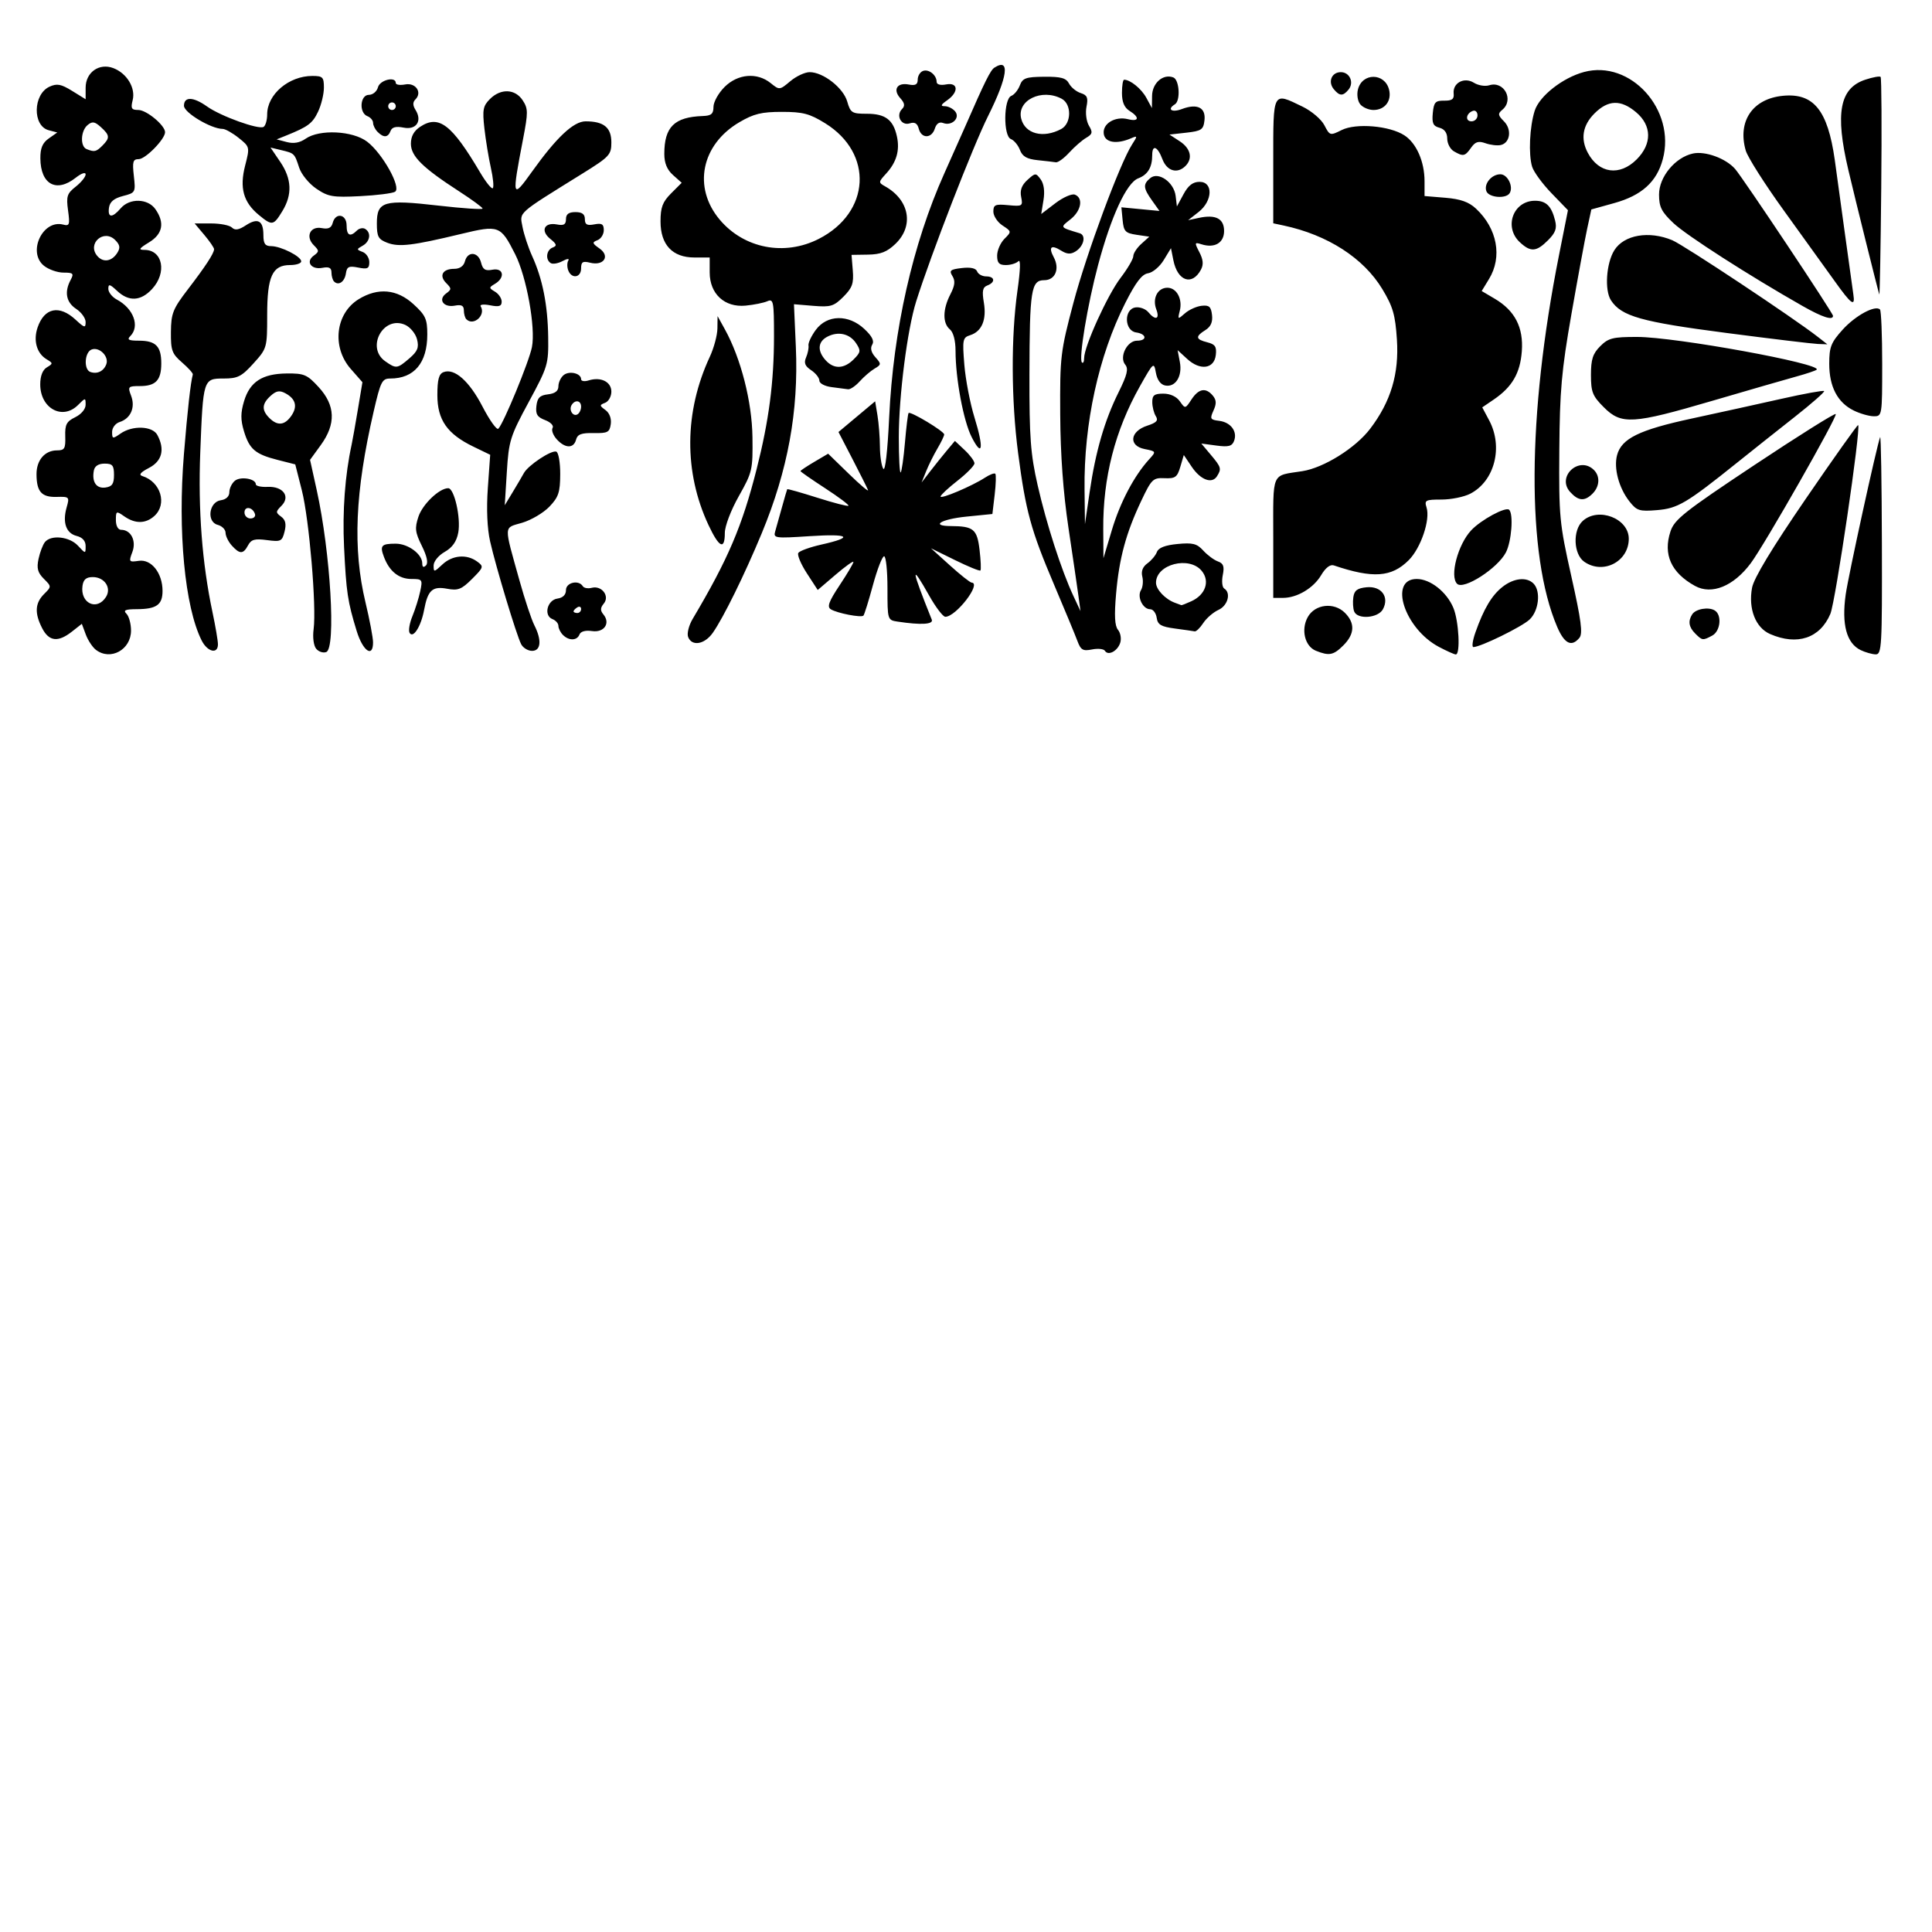 <?xml version="1.0" encoding="UTF-8" standalone="no"?>
<!-- Created with Inkscape (http://www.inkscape.org/) -->

<svg
   xmlns:dc="http://purl.org/dc/elements/1.1/"
   xmlns:cc="http://creativecommons.org/ns#"
   xmlns:rdf="http://www.w3.org/1999/02/22-rdf-syntax-ns#"
   xmlns:svg="http://www.w3.org/2000/svg"
   xmlns="http://www.w3.org/2000/svg"
   xmlns:sodipodi="http://sodipodi.sourceforge.net/DTD/sodipodi-0.dtd"
   xmlns:inkscape="http://www.inkscape.org/namespaces/inkscape"
   width="1080"
   height="1080"
   id="svg2"
   sodipodi:version="0.32"
   inkscape:version="0.47 r22583"
   sodipodi:docname="FloraBits.svg"
   inkscape:output_extension="org.inkscape.output.svg.inkscape"
   version="1.1">
  <defs
     id="defs4">
    <inkscape:perspective
       sodipodi:type="inkscape:persp3d"
       inkscape:vp_x="0 : 526.18109 : 1"
       inkscape:vp_y="0 : 1000 : 0"
       inkscape:vp_z="744.09448 : 526.18109 : 1"
       inkscape:persp3d-origin="372.04724 : 350.78739 : 1"
       id="perspective10" />
    <inkscape:perspective
       id="perspective2390"
       inkscape:persp3d-origin="372.04724 : 350.78739 : 1"
       inkscape:vp_z="744.09448 : 526.18109 : 1"
       inkscape:vp_y="0 : 1000 : 0"
       inkscape:vp_x="0 : 526.18109 : 1"
       sodipodi:type="inkscape:persp3d" />
    <inkscape:perspective
       id="perspective2403"
       inkscape:persp3d-origin="372.04724 : 350.78739 : 1"
       inkscape:vp_z="744.09448 : 526.18109 : 1"
       inkscape:vp_y="0 : 1000 : 0"
       inkscape:vp_x="0 : 526.18109 : 1"
       sodipodi:type="inkscape:persp3d" />
    <inkscape:perspective
       id="perspective2496"
       inkscape:persp3d-origin="372.04724 : 350.78739 : 1"
       inkscape:vp_z="744.09448 : 526.18109 : 1"
       inkscape:vp_y="0 : 1000 : 0"
       inkscape:vp_x="0 : 526.18109 : 1"
       sodipodi:type="inkscape:persp3d" />
    <inkscape:perspective
       id="perspective2531"
       inkscape:persp3d-origin="372.04724 : 350.78739 : 1"
       inkscape:vp_z="744.09448 : 526.18109 : 1"
       inkscape:vp_y="0 : 1000 : 0"
       inkscape:vp_x="0 : 526.18109 : 1"
       sodipodi:type="inkscape:persp3d" />
    <inkscape:perspective
       id="perspective2546"
       inkscape:persp3d-origin="372.04724 : 350.78739 : 1"
       inkscape:vp_z="744.09448 : 526.18109 : 1"
       inkscape:vp_y="0 : 1000 : 0"
       inkscape:vp_x="0 : 526.18109 : 1"
       sodipodi:type="inkscape:persp3d" />
    <inkscape:perspective
       id="perspective2563"
       inkscape:persp3d-origin="372.04724 : 350.78739 : 1"
       inkscape:vp_z="744.09448 : 526.18109 : 1"
       inkscape:vp_y="0 : 1000 : 0"
       inkscape:vp_x="0 : 526.18109 : 1"
       sodipodi:type="inkscape:persp3d" />
    <inkscape:perspective
       id="perspective4391"
       inkscape:persp3d-origin="372.04724 : 350.78739 : 1"
       inkscape:vp_z="744.09448 : 526.18109 : 1"
       inkscape:vp_y="0 : 1000 : 0"
       inkscape:vp_x="0 : 526.18109 : 1"
       sodipodi:type="inkscape:persp3d" />
    <inkscape:perspective
       id="perspective4434"
       inkscape:persp3d-origin="372.04724 : 350.78739 : 1"
       inkscape:vp_z="744.09448 : 526.18109 : 1"
       inkscape:vp_y="0 : 1000 : 0"
       inkscape:vp_x="0 : 526.18109 : 1"
       sodipodi:type="inkscape:persp3d" />
  </defs>
  <sodipodi:namedview
     id="base"
     pagecolor="#ffffff"
     bordercolor="#666666"
     borderopacity="1.0"
     gridtolerance="10000"
     guidetolerance="10"
     objecttolerance="10"
     inkscape:pageopacity="0.0"
     inkscape:pageshadow="2"
     inkscape:zoom="0.37344557"
     inkscape:cx="1450.4331"
     inkscape:cy="588.84674"
     inkscape:document-units="px"
     inkscape:current-layer="layer1"
     showgrid="false"
     inkscape:window-width="1280"
     inkscape:window-height="747"
     inkscape:window-x="1276"
     inkscape:window-y="92"
     units="in"
     inkscape:window-maximized="1" />
  <g
     inkscape:label="Layer 1"
     inkscape:groupmode="layer"
     id="layer1"
     transform="translate(0,27.64)">
    <path
       id="path4586"
       style="fill:#000000"
       d="m 53.65,335.656 c -1.914,-1.454 -4.477,-5.327 -5.694,-8.607 l -2.214,-5.964 -5.566,4.378 c -7.705,6.06 -12.769,5.492 -16.57,-1.859 -4.354,-8.42 -4.058,-14.073 1.003,-19.134 4.229,-4.229 4.229,-4.229 -0.138,-8.595 -3.403,-3.403 -4.049,-5.853 -2.927,-11.1 0.791,-3.704 2.397,-7.923 3.568,-9.377 3.401,-4.222 13.693,-3.114 18.443,1.984 4.293,4.608 4.311,4.609 4.311,0.229 0,-2.869 -1.75,-4.837 -5.033,-5.661 -5.898,-1.48 -8.003,-7.517 -5.574,-15.986 1.673,-5.833 1.484,-6.029 -5.602,-5.828 -8.409,0.238 -11.198,-2.898 -11.245,-12.644 -0.038,-7.895 4.652,-13.365 11.46,-13.365 4.227,0 4.816,-1.005 4.606,-7.851 -0.202,-6.584 0.697,-8.308 5.573,-10.687 3.379,-1.648 5.814,-4.559 5.814,-6.949 0,-4.036 -0.079,-4.034 -4.229,0.115 -8.702,8.702 -21.143,1.922 -21.143,-11.524 0,-4.693 1.32,-8.087 3.7,-9.514 3.507,-2.104 3.5,-2.339 -0.135,-4.514 -5.524,-3.306 -7.548,-10.444 -5.043,-17.78 3.782,-11.071 12.148,-12.78 21.255,-4.341 4.958,4.594 5.595,4.742 5.595,1.3 0,-2.136 -2.379,-5.443 -5.286,-7.348 -5.599,-3.669 -6.705,-9.45 -3.097,-16.191 1.932,-3.61 1.463,-4.09 -3.994,-4.09 -3.401,0 -8.328,-1.737 -10.95,-3.86 -9.329,-7.554 -0.68,-25.974 10.788,-22.975 3.52,0.92 3.811,0.071 2.715,-7.925 -1.081,-7.888 -0.569,-9.474 4.299,-13.302 3.039,-2.391 5.526,-5.468 5.526,-6.839 0,-1.435 -2.363,-0.633 -5.571,1.89 -10.834,8.522 -19.608,3.708 -19.734,-10.827 -0.05,-5.746 1.189,-8.692 4.69,-11.152 l 4.757,-3.343 -4.78,-1.258 c -9.153,-2.409 -8.822,-20.124 0.455,-24.35 4.159,-1.895 6.432,-1.47 12.627,2.359 l 7.556,4.67 0,-6.467 c 0,-8.574 7.581,-13.939 15.461,-10.943 7.591,2.886 12.547,11.074 10.835,17.898 -1.169,4.659 -0.68,5.51 3.171,5.51 4.582,0 14.933,8.614 14.933,12.427 0,3.865 -10.948,15.058 -14.728,15.058 -3.223,0 -3.625,1.386 -2.723,9.386 1.036,9.193 0.911,9.424 -6.074,11.225 -4.995,1.288 -7.335,3.227 -7.808,6.471 -0.842,5.773 1.791,5.936 6.528,0.404 4.968,-5.803 15.179,-5.555 19.399,0.47 5.329,7.608 4.12,13.887 -3.58,18.581 -5.581,3.403 -6.057,4.191 -2.537,4.198 10.262,0.019 12.715,12.737 4.224,21.899 -6.298,6.795 -12.987,7.137 -19.522,0.997 -4.074,-3.827 -4.893,-4.017 -4.893,-1.132 0,1.906 2.141,4.606 4.757,6 9.345,4.978 13.005,14.95 7.506,20.449 -1.973,1.973 -0.893,2.537 4.863,2.537 9.395,0 12.474,3.131 12.474,12.686 0,9.434 -3.076,12.686 -11.999,12.686 -6.56,0 -6.816,0.286 -4.863,5.424 2.474,6.507 -0.228,12.704 -6.393,14.661 -2.364,0.75 -4.231,3.199 -4.231,5.549 0,3.924 0.315,3.985 4.699,0.915 6.718,-4.706 17.884,-4.273 20.598,0.798 4.305,8.044 2.637,14.598 -4.683,18.397 -4.75,2.465 -5.892,3.873 -3.7,4.559 10.272,3.214 14.022,15.691 6.705,22.313 -4.846,4.386 -10.737,4.459 -16.806,0.208 -4.489,-3.144 -4.699,-3.049 -4.699,2.114 0,3.182 1.198,5.406 2.912,5.406 5.53,0 8.65,6.174 6.285,12.439 -2.07,5.483 -1.896,5.717 3.641,4.904 7.017,-1.03 13.238,6.883 13.238,16.839 0,7.737 -3.389,10.144 -14.342,10.186 -6.496,0.025 -7.788,0.596 -5.814,2.57 1.395,1.395 2.537,5.623 2.537,9.394 0,10.688 -11.431,16.99 -19.586,10.797 z m 5.606,-29.6 c 3.199,-5.08 -0.81,-11.1 -7.393,-11.1 -3.669,0 -5.245,1.336 -5.746,4.874 -1.385,9.768 8.083,14.255 13.139,6.227 z m 4.466,-68.186 c 0,-5.347 -0.825,-6.343 -5.257,-6.343 -3.39,0 -5.518,1.358 -5.993,3.824 -1.235,6.414 1.381,10.264 6.483,9.539 3.736,-0.531 4.767,-2.048 4.767,-7.02 z M 59.408,176.016 c 1.671,-4.354 -3.869,-9.938 -8.207,-8.274 -3.955,1.518 -4.491,11.229 -0.692,12.554 3.821,1.333 7.408,-0.392 8.9,-4.28 z m 6.166,-62.322 c 1.773,-2.816 1.497,-4.468 -1.195,-7.161 -6.334,-6.334 -15.783,1.944 -10.073,8.824 3.287,3.961 8.181,3.239 11.269,-1.664 z M 57.228,53.774 c 4.316,-4.316 4.191,-5.808 -0.866,-10.385 -3.428,-3.102 -4.772,-3.307 -7.4,-1.126 -3.877,3.218 -4.247,11.948 -0.568,13.433 4.368,1.762 5.368,1.545 8.835,-1.922 z M 176.757,335.03 c -1.444,-1.74 -2.054,-6.385 -1.441,-10.974 1.668,-12.492 -2.475,-61.412 -6.565,-77.516 l -3.704,-14.587 -9.844,-2.5 c -12.529,-3.181 -15.821,-6 -18.862,-16.15 -1.884,-6.288 -1.866,-10.186 0.077,-16.672 3.252,-10.855 10.188,-15.361 23.862,-15.501 9.755,-0.1 11.42,0.614 17.885,7.669 9.344,10.196 9.71,20.574 1.141,32.37 l -5.988,8.243 3.729,16.914 c 7.705,34.948 10.855,88.405 5.334,90.523 -1.716,0.659 -4.247,-0.16 -5.624,-1.819 z M 162.815,204.855 c 3.654,-5.216 2.52,-9.547 -3.317,-12.67 -3.21,-1.718 -5.078,-1.389 -8.208,1.444 -4.922,4.454 -5.13,7.976 -0.73,12.376 4.542,4.542 8.532,4.168 12.255,-1.149 z m 454.839,131.306 c -0.664,-1.074 -3.899,-1.414 -7.188,-0.756 -5.133,1.027 -6.299,0.342 -8.219,-4.826 -1.231,-3.312 -7.086,-17.44 -13.012,-31.394 -12.984,-30.574 -15.861,-41.103 -20.106,-73.58 -3.86,-29.534 -4,-65.13 -0.357,-90.822 1.655,-11.673 1.838,-17.729 0.495,-16.386 -1.172,1.172 -4.318,2.13 -6.993,2.13 -3.778,0 -4.863,-1.18 -4.863,-5.286 0,-2.907 1.837,-7.122 4.082,-9.367 4.033,-4.033 4.02,-4.122 -1.057,-7.449 -2.826,-1.852 -5.139,-5.348 -5.139,-7.769 0,-3.847 1.047,-4.302 8.307,-3.61 7.918,0.755 8.257,0.54 7.232,-4.584 -0.755,-3.775 0.291,-6.612 3.513,-9.528 4.421,-4.001 4.69,-4.012 7.406,-0.298 1.797,2.458 2.363,6.659 1.561,11.599 l -1.257,7.745 7.866,-5.999 c 4.326,-3.3 9.246,-5.47 10.934,-4.822 4.86,1.865 3.576,9.061 -2.466,13.813 -5.906,4.646 -6.089,4.371 5.162,7.779 3.722,1.127 2.361,7.221 -2.263,10.133 -2.752,1.733 -4.824,1.619 -8.135,-0.448 -5.597,-3.496 -7.185,-2.034 -4.084,3.761 3.458,6.46 0.819,12.787 -5.334,12.787 -7.332,0 -8.178,5.406 -8.273,52.857 -0.07,35.121 0.61,44.271 4.589,61.766 4.917,21.62 13.335,47.687 19.991,61.905 l 3.966,8.472 -1.147,-8.457 c -0.631,-4.651 -3.139,-21.777 -5.575,-38.057 -2.959,-19.78 -4.491,-40.823 -4.617,-63.429 -0.181,-32.375 0.136,-35.056 7.374,-62.372 7.301,-27.552 26.042,-78.141 32.824,-88.599 3.102,-4.784 3.062,-4.983 -0.666,-3.377 -8.022,3.456 -14.496,2.392 -15.191,-2.495 -0.811,-5.695 6.324,-10.022 13.54,-8.211 6.178,1.551 6.656,-1.036 0.86,-4.656 -2.917,-1.822 -4.229,-4.931 -4.229,-10.023 0,-4.06 0.538,-7.382 1.196,-7.382 3.487,0 9.671,5.026 12.423,10.096 l 3.126,5.761 0.085,-6.797 c 0.09,-7.226 6.182,-12.532 11.879,-10.346 3.418,1.312 4.114,13.038 0.892,15.029 -4.615,2.852 -1.754,4.782 3.917,2.642 8.595,-3.244 13.433,-0.815 12.611,6.332 -0.598,5.2 -1.687,5.94 -10.125,6.883 l -9.455,1.057 5.755,3.749 c 6.1,3.974 7.413,9.604 3.217,13.8 -4.588,4.588 -10.387,2.878 -12.91,-3.806 -2.707,-7.172 -5.696,-8.372 -5.696,-2.287 0,6.874 -2.469,10.984 -7.82,13.018 -6.488,2.467 -15.12,21.11 -22.442,48.469 -5.912,22.091 -10.955,52.517 -9.025,54.447 0.676,0.676 1.229,-0.423 1.229,-2.442 0,-6.522 13.05,-35.245 20.372,-44.836 3.913,-5.126 7.114,-10.592 7.114,-12.146 0,-1.554 2.012,-4.638 4.471,-6.853 l 4.471,-4.028 -7.114,-1.057 c -6.286,-0.934 -7.194,-1.89 -7.798,-8.213 l -0.684,-7.155 10.644,1.023 10.644,1.023 -4.146,-5.822 c -4.975,-6.987 -5.142,-9.111 -0.985,-12.561 4.552,-3.778 13.252,2.356 14.166,9.988 l 0.702,5.861 3.725,-6.871 c 2.655,-4.897 5.228,-6.871 8.957,-6.871 7.712,0 7.343,10.681 -0.583,16.882 l -5.814,4.549 5.994,-1.287 c 9.431,-2.024 14.092,0.404 14.092,7.341 0,6.645 -5.282,9.75 -12.624,7.42 -3.912,-1.242 -3.984,-0.969 -1.175,4.445 2.144,4.132 2.387,6.899 0.857,9.757 -4.919,9.191 -13.059,6.42 -15.391,-5.241 l -1.356,-6.782 -4.053,6.665 c -2.229,3.666 -6.16,6.977 -8.736,7.358 -3.431,0.508 -6.829,4.931 -12.716,16.55 -14.917,29.446 -23.243,67.518 -22.804,104.282 l 0.232,19.404 2.626,-17.972 c 3.313,-22.672 8.316,-39.92 16.177,-55.777 4.815,-9.712 5.627,-13.081 3.709,-15.391 -3.505,-4.224 1.001,-13.404 6.579,-13.404 5.827,0 5.432,-3.77 -0.483,-4.61 -6.658,-0.946 -6.955,-13.047 -0.344,-13.992 2.427,-0.347 5.636,0.842 7.13,2.643 4.04,4.868 6.584,3.96 4.472,-1.595 -2.315,-6.088 0.759,-12.046 6.215,-12.046 5.178,0 8.576,6.313 6.929,12.873 -1.234,4.916 -1.131,4.968 2.864,1.448 2.28,-2.008 6.472,-3.911 9.318,-4.229 4.226,-0.472 5.294,0.469 5.833,5.137 0.457,3.959 -0.68,6.551 -3.7,8.437 -5.747,3.589 -5.499,5.19 1.06,6.836 4.396,1.103 5.294,2.444 4.757,7.101 -0.896,7.773 -8.722,8.858 -15.973,2.215 l -5.383,-4.931 1.257,6.611 c 1.51,7.942 -2.416,14.259 -8.171,13.15 -2.583,-0.497 -4.49,-3.095 -5.215,-7.101 -1.115,-6.17 -1.324,-5.994 -8.945,7.527 -13.903,24.666 -20.691,51.136 -20.489,79.899 l 0.113,16.2 4.747,-15.857 c 4.604,-15.38 12.41,-30.179 20.76,-39.359 4.057,-4.459 4.049,-4.477 -2.526,-5.791 -9.12,-1.824 -8.18,-9.928 1.515,-13.061 5.203,-1.682 6.302,-2.894 4.79,-5.286 -1.079,-1.707 -1.977,-5.244 -1.995,-7.86 -0.027,-3.863 1.137,-4.757 6.191,-4.757 3.857,0 7.366,1.632 9.23,4.292 2.978,4.252 3.039,4.242 6.511,-1.057 3.993,-6.094 8.021,-6.809 11.917,-2.115 2.026,2.441 2.115,4.483 0.364,8.327 -2.105,4.62 -1.81,5.154 3.176,5.752 6.487,0.778 10.347,5.972 8.335,11.216 -1.149,2.995 -3.099,3.509 -9.872,2.6 l -8.44,-1.132 5.307,6.307 c 5.828,6.926 6.085,7.824 3.435,12.005 -2.795,4.411 -9.149,2.031 -14.07,-5.271 l -4.461,-6.62 -1.956,6.634 c -1.704,5.778 -2.843,6.594 -8.823,6.323 -6.427,-0.291 -7.262,0.522 -13.02,12.686 -8.526,18.009 -12.317,32.022 -14.055,51.947 -1.061,12.168 -0.754,17.932 1.073,20.134 1.408,1.697 1.97,4.946 1.248,7.22 -1.487,4.684 -6.745,7.448 -8.566,4.502 z m 117.95,-0.019 c -6.203,-2.496 -8.46,-11.84 -4.551,-18.84 4.044,-7.241 14.671,-8.463 20.749,-2.385 5.776,5.776 5.496,11.859 -0.836,18.192 -5.541,5.541 -7.948,6.016 -15.362,3.033 z m 68.765,-2.158 c -19.189,-10.135 -28.29,-37.972 -12.413,-37.972 7.584,0 16.761,7.233 20.485,16.144 3.072,7.352 4.034,26.208 1.33,26.048 -0.872,-0.051 -5.103,-1.951 -9.401,-4.221 z m 235.781,1.801 c -7.92,-3.829 -10.745,-14.294 -8.393,-31.088 1.468,-10.478 17.356,-83.103 19.245,-87.971 0.451,-1.163 0.896,25.715 0.988,59.729 0.155,57.604 -0.087,61.833 -3.533,61.7 -2.035,-0.079 -5.773,-1.145 -8.307,-2.37 z m -927.436,-5.415 c -9.407,-18.75 -13.424,-60.997 -9.903,-104.129 2.01,-24.621 3.732,-40.026 4.978,-44.55 0.183,-0.664 -2.522,-3.675 -6.01,-6.692 -5.644,-4.882 -6.331,-6.762 -6.235,-17.073 0.096,-10.386 1.083,-12.86 9.514,-23.867 9.843,-12.85 14.491,-19.959 14.618,-22.357 0.041,-0.783 -2.388,-4.351 -5.399,-7.929 l -5.474,-6.505 9.279,0 c 5.104,0 10.319,1.04 11.591,2.311 1.672,1.672 3.81,1.329 7.73,-1.239 6.717,-4.401 9.833,-2.691 9.833,5.396 0,4.859 0.947,6.218 4.334,6.218 5.435,0 16.809,5.759 16.809,8.511 0,1.133 -2.8,2.06 -6.223,2.06 -9.911,0 -12.806,6.317 -12.806,27.95 0,18.346 -0.085,18.646 -7.646,27.015 -6.647,7.358 -8.824,8.463 -16.668,8.463 -11.414,0 -11.5,0.271 -13.086,41.229 -1.251,32.294 1.019,61.978 6.839,89.438 1.651,7.789 3.018,15.828 3.038,17.863 0.057,5.737 -5.865,4.363 -9.114,-2.114 z m 86.668,-5.286 c -5.055,-16.481 -5.816,-21.559 -7.051,-47.043 -0.963,-19.88 0.536,-40.131 4.225,-57.086 0.506,-2.326 2.073,-11.139 3.482,-19.584 l 2.562,-15.355 -6.538,-7.447 c -10.718,-12.207 -8.539,-31.05 4.509,-39.005 10.784,-6.575 21.365,-5.592 30.565,2.839 6.768,6.202 7.721,8.293 7.721,16.924 0,15.913 -7.33,24.629 -20.714,24.629 -4.564,0 -5.391,1.649 -9.281,18.5 -10.399,45.047 -11.748,76.628 -4.553,106.638 2.318,9.667 4.221,19.718 4.229,22.334 0.028,8.879 -5.703,4.909 -9.154,-6.343 z m 29.457,-152.396 c 4.606,-3.962 5.443,-6.041 4.288,-10.643 -0.79,-3.146 -3.749,-6.774 -6.576,-8.062 -12.189,-5.554 -22.19,12.63 -11.186,20.338 6.097,4.27 6.697,4.198 13.475,-1.632 z m 62.502,159.796 c -2.574,-4.931 -14.094,-43.059 -17.352,-57.426 -1.648,-7.267 -2.114,-18.195 -1.28,-29.957 l 1.314,-18.517 -9.43,-4.565 c -14.606,-7.071 -20.1,-14.937 -20.1,-28.778 0,-8.698 0.845,-11.857 3.437,-12.852 6.117,-2.347 14.367,4.941 21.792,19.251 3.992,7.693 7.977,13.258 8.855,12.366 2.99,-3.037 17.195,-37.535 18.782,-45.611 2.137,-10.879 -3.009,-39.356 -9.386,-51.941 -8.165,-16.112 -9.017,-16.426 -30.509,-11.253 -26.859,6.465 -34.454,7.366 -40.986,4.86 -5.017,-1.925 -5.814,-3.403 -5.814,-10.785 0,-12.391 3.812,-13.5 34.357,-9.993 13.664,1.569 24.802,2.317 24.751,1.662 -0.051,-0.655 -5.974,-4.996 -13.163,-9.648 C 236.192,66.085 229.695,59.664 229.695,52.698 c 0,-4.142 1.677,-7.174 5.27,-9.528 10.362,-6.789 17.546,-1.292 33.416,25.565 3.253,5.505 6.452,9.472 7.11,8.815 0.657,-0.657 0.168,-5.766 -1.087,-11.352 -1.255,-5.586 -2.887,-15.53 -3.626,-22.098 -1.167,-10.367 -0.758,-12.527 3.101,-16.386 6.035,-6.035 14.085,-5.719 18.303,0.72 3.068,4.682 3.087,6.706 0.207,21.672 -6.362,33.058 -6.152,33.807 5.086,18.093 13.662,-19.104 23.167,-28.014 29.886,-28.014 10.177,0 14.392,3.445 14.392,11.765 0,6.916 -1.025,8.025 -16.059,17.369 -37.144,23.086 -35.201,21.361 -33.611,29.854 0.784,4.187 3.211,11.536 5.393,16.332 5.833,12.816 8.707,27.311 8.961,45.196 0.218,15.295 -0.168,16.585 -10.868,36.371 -10.394,19.219 -11.166,21.687 -12.25,39.115 l -1.156,18.601 4.479,-7.4 c 2.463,-4.07 5.257,-8.827 6.207,-10.571 2.38,-4.366 15.336,-12.957 18.102,-12.003 1.25,0.431 2.237,6.081 2.21,12.646 -0.042,10.12 -0.933,12.79 -6.054,18.135 -3.303,3.447 -10.147,7.491 -15.209,8.986 -10.503,3.101 -10.385,0.447 -1.441,32.493 2.921,10.466 6.619,21.598 8.218,24.738 4.262,8.369 3.74,14.377 -1.247,14.377 -2.285,0 -5.023,-1.665 -6.085,-3.7 z m 533.444,-6.631 c 4.654,-13.191 9.123,-20.702 15.128,-25.425 6.268,-4.931 13.471,-5.713 17.306,-1.878 4.233,4.233 3.015,15.311 -2.22,20.175 -4.417,4.105 -27.385,15.345 -31.355,15.345 -0.967,0 -0.453,-3.698 1.142,-8.217 z m -440.119,2.575 c -0.745,-1.94 0.385,-6.459 2.51,-10.043 19.866,-33.498 27.662,-51.76 35.808,-83.872 6.863,-27.055 9.683,-48.661 9.683,-74.195 0,-19.422 -0.313,-21.077 -3.7,-19.573 -2.035,0.904 -7.506,2.01 -12.157,2.458 -11.75,1.133 -20.086,-6.559 -20.086,-18.535 l 0,-8.372 -8.553,0 c -12.262,0 -18.933,-7.1 -18.933,-20.152 0,-7.884 1.144,-10.917 5.919,-15.692 l 5.919,-5.919 -4.861,-4.33 c -3.336,-2.971 -4.861,-6.672 -4.861,-11.791 0,-15.116 5.612,-20.646 21.509,-21.196 4.777,-0.165 5.969,-1.188 5.973,-5.126 0,-2.706 2.786,-7.701 6.185,-11.1 7.383,-7.383 18.224,-8.296 25.786,-2.173 4.893,3.962 5.017,3.95 10.968,-1.057 3.31,-2.786 8.184,-5.065 10.83,-5.065 7.576,0 18.812,8.787 21.003,16.424 1.816,6.333 2.623,6.833 11.017,6.833 10.274,0 14.707,3.34 16.744,12.617 1.724,7.85 -0.19,14.466 -6.029,20.84 -4.33,4.727 -4.352,4.997 -0.576,7.11 13.665,7.647 16.265,22.123 5.779,32.169 -4.703,4.505 -8.264,5.901 -15.329,6.007 l -9.203,0.138 0.705,8.724 c 0.587,7.272 -0.289,9.718 -5.265,14.694 -5.33,5.33 -7.129,5.874 -16.795,5.072 l -10.825,-0.898 1.055,23.912 c 1.584,35.895 -4.452,68.852 -19.072,104.131 -9.567,23.086 -21.494,47.334 -27.384,55.672 -4.587,6.493 -11.695,7.674 -13.763,2.287 z m 73.051,-222.538 c 28.908,-14.748 30.722,-47.828 3.543,-64.631 -8.711,-5.385 -12.425,-6.362 -24.199,-6.362 -11.355,0 -15.719,1.064 -23.768,5.796 -21.294,12.518 -26.118,36.447 -10.977,54.442 13.58,16.139 36.228,20.536 55.4,10.756 z m 412.755,216.89 c -17.177,-40.072 -16.81,-118.08 0.977,-207.54 l 5.044,-25.372 -9.201,-9.514 c -5.061,-5.233 -9.931,-11.893 -10.823,-14.8 -2.116,-6.893 -1.393,-22.472 1.453,-31.325 2.641,-8.215 15.63,-18.416 27.531,-21.621 26.032,-7.01 51.487,21.187 44.053,48.797 -3.404,12.643 -11.795,20.216 -27.119,24.476 l -12.816,3.563 -2.332,10.783 c -1.283,5.931 -5.247,27.433 -8.809,47.783 -5.519,31.532 -6.518,42.781 -6.761,76.115 -0.27,37.136 0.071,40.699 6.732,70.438 5.517,24.634 6.478,31.972 4.498,34.357 -4.387,5.286 -8.372,3.316 -12.426,-6.143 z M 914.89,61.488 c 8.669,-8.669 8.543,-18.942 -0.325,-26.403 -8.525,-7.173 -15.593,-6.958 -23.258,0.707 -6.609,6.609 -7.886,14.152 -3.721,21.973 6.179,11.602 17.835,13.191 27.303,3.724 z M 314.69,327.304 c -1.395,-1.395 -2.537,-3.672 -2.537,-5.06 0,-1.387 -1.494,-3.096 -3.32,-3.796 -5.072,-1.946 -2.952,-10.667 2.791,-11.483 3.057,-0.434 4.757,-2.134 4.757,-4.757 0,-4.232 7.102,-5.87 9.392,-2.166 0.651,1.054 2.915,1.463 5.03,0.91 5.542,-1.449 10.185,4.63 6.722,8.803 -1.981,2.387 -2.036,3.89 -0.222,6.075 4.083,4.92 0.42,10.291 -6.341,9.299 -3.671,-0.539 -6.372,0.198 -7.032,1.919 -1.337,3.483 -5.886,3.609 -9.239,0.256 z m 10.149,-14.502 c 0,-1.232 -0.951,-1.651 -2.114,-0.932 -1.163,0.719 -2.114,1.726 -2.114,2.239 0,0.513 0.951,0.932 2.114,0.932 1.163,0 2.114,-1.008 2.114,-2.239 z m 622.812,13.717 c -3.606,-3.606 -4.135,-6.936 -1.704,-10.731 1.976,-3.085 9.207,-4.316 12.653,-2.155 4.08,2.559 3.151,11.559 -1.447,14.02 -5.289,2.831 -5.572,2.797 -9.502,-1.134 z m 41.836,0.267 c -8.138,-3.541 -12.257,-14.122 -10.076,-25.884 0.992,-5.349 11.116,-22.102 30.092,-49.798 15.729,-22.956 28.876,-41.46 29.215,-41.12 1.651,1.651 -12.634,98.685 -15.538,105.541 -5.763,13.609 -18.51,17.87 -33.694,11.262 z m -760.512,-0.628 c -0.751,-1.215 -0.053,-5.403 1.551,-9.306 1.604,-3.903 3.576,-10.188 4.383,-13.968 1.398,-6.554 1.173,-6.871 -4.894,-6.871 -7.013,0 -12.302,-4.22 -15.355,-12.25 -2.444,-6.428 -1.52,-7.483 6.552,-7.483 6.935,0 14.827,5.839 14.827,10.97 0,2.138 0.717,2.549 2.077,1.19 1.36,-1.36 0.565,-5.133 -2.301,-10.925 -3.766,-7.612 -4.035,-9.887 -1.925,-16.282 2.303,-6.978 11.682,-15.962 16.665,-15.962 3.389,0 7.15,16.631 5.614,24.823 -0.935,4.985 -3.286,8.333 -7.559,10.763 -3.475,1.977 -6.207,5.317 -6.215,7.597 -0.012,3.862 0.235,3.835 4.88,-0.529 5.588,-5.25 13.602,-5.942 19.432,-1.679 3.821,2.794 3.701,3.209 -2.829,9.738 -5.831,5.831 -7.841,6.628 -13.866,5.498 -8.329,-1.563 -10.869,0.765 -12.943,11.864 -1.714,9.171 -6.077,16.078 -8.095,12.813 z m 427.809,-2.448 c -7.789,-1.038 -9.637,-2.131 -10.19,-6.025 -0.372,-2.616 -2.003,-4.757 -3.626,-4.757 -4.119,0 -7.465,-6.927 -5.154,-10.668 1.033,-1.672 1.367,-5.081 0.74,-7.576 -0.749,-2.984 0.233,-5.522 2.87,-7.418 2.205,-1.585 4.591,-4.445 5.302,-6.356 0.874,-2.348 4.6,-3.792 11.489,-4.451 8.549,-0.819 10.878,-0.225 14.424,3.676 2.326,2.559 6.01,5.29 8.186,6.07 3.09,1.106 3.685,2.783 2.712,7.646 -0.685,3.426 -0.325,6.797 0.799,7.492 3.955,2.444 2.043,9.563 -3.211,11.957 -2.891,1.317 -6.719,4.627 -8.506,7.355 -1.787,2.728 -3.941,4.817 -4.787,4.642 -0.845,-0.175 -5.818,-0.888 -11.051,-1.586 z m 9.182,-15.244 c 7.908,-3.603 10.519,-11.154 5.851,-16.92 -6.953,-8.587 -25.604,-3.793 -25.604,6.581 0,3.738 5.157,9.195 10.571,11.186 1.744,0.641 3.365,1.241 3.601,1.333 0.236,0.092 2.748,-0.889 5.581,-2.181 z M 501.911,319.87 c -5.814,-0.881 -5.814,-0.883 -5.814,-18.712 0,-9.807 -0.842,-17.831 -1.872,-17.831 -1.029,0 -3.844,7.254 -6.254,16.12 -2.41,8.866 -4.801,16.539 -5.312,17.051 -1.257,1.257 -14.679,-1.348 -18.221,-3.537 -2.219,-1.371 -1.146,-4.31 4.894,-13.411 4.255,-6.41 7.736,-12.281 7.736,-13.047 0,-0.766 -4.49,2.446 -9.978,7.137 l -9.979,8.529 -6.065,-9.323 c -3.336,-5.128 -5.489,-10.254 -4.786,-11.393 0.704,-1.138 6.539,-3.247 12.968,-4.686 18.457,-4.13 15.604,-6.146 -6.631,-4.686 -19.421,1.276 -20.371,1.143 -19.257,-2.693 0.644,-2.219 2.355,-8.317 3.802,-13.55 1.447,-5.233 2.76,-9.736 2.918,-10.007 0.158,-0.271 7.75,1.876 16.871,4.771 9.121,2.895 16.936,4.912 17.366,4.482 0.43,-0.43 -5.431,-4.83 -13.024,-9.777 -7.593,-4.947 -13.806,-9.265 -13.806,-9.595 0,-0.33 3.481,-2.654 7.735,-5.163 l 7.735,-4.563 11.548,11.226 c 6.351,6.174 11.188,10.275 10.748,9.112 -0.44,-1.163 -4.337,-8.943 -8.66,-17.289 l -7.86,-15.175 10.249,-8.581 10.249,-8.581 1.306,7.898 c 0.718,4.344 1.331,12.18 1.361,17.412 0.031,5.233 0.872,10.803 1.871,12.379 1.09,1.721 2.405,-9.679 3.291,-28.543 2.305,-49.068 13.155,-97.096 30.857,-136.599 4.819,-10.754 10.009,-22.407 11.534,-25.895 11.248,-25.735 14.248,-31.776 16.491,-33.202 8.855,-5.628 7.435,5.02 -3.623,27.172 -8.456,16.939 -31.965,77.55 -40.15,103.514 -4.966,15.754 -9.708,52.869 -9.708,75.983 0,11.383 0.471,20.224 1.047,19.648 0.576,-0.576 1.65,-8.108 2.387,-16.738 0.737,-8.63 1.65,-16.044 2.029,-16.476 1.012,-1.155 19.91,10.216 19.9,11.975 0,0.823 -1.694,4.351 -3.755,7.84 -2.061,3.489 -4.902,9.197 -6.314,12.686 l -2.567,6.343 4.736,-6.155 c 2.605,-3.385 6.797,-8.618 9.316,-11.629 l 4.58,-5.474 5.463,5.126 c 3.005,2.819 5.463,6.154 5.463,7.41 0,1.256 -4.245,5.61 -9.434,9.674 -5.189,4.065 -9.47,8.05 -9.514,8.857 -0.092,1.68 17.608,-5.825 24.829,-10.527 2.653,-1.728 5.246,-2.718 5.763,-2.202 0.517,0.517 0.364,5.794 -0.338,11.728 l -1.278,10.788 -14.528,1.459 c -14.12,1.418 -20.401,5.229 -8.713,5.287 12.677,0.063 14.697,1.728 16.06,13.236 0.703,5.94 0.923,11.157 0.488,11.592 -0.435,0.435 -6.834,-2.181 -14.22,-5.813 l -13.428,-6.605 10.572,9.556 c 5.814,5.256 11.285,9.593 12.157,9.638 5.725,0.293 -8.748,19.11 -14.699,19.11 -1.287,0 -5.294,-5.233 -8.903,-11.629 -10.611,-18.802 -10.31,-15.795 1.323,13.214 1.071,2.672 -5.988,3.092 -18.95,1.129 z m 255.068,-5.732 c -0.637,-1.66 -0.845,-5.228 -0.462,-7.929 0.537,-3.79 2.232,-5.06 7.427,-5.563 8.233,-0.798 12.821,5.377 9.126,12.281 -2.679,5.007 -14.299,5.881 -16.091,1.211 z m -45.224,-41.24 c 0,-37.521 -1.354,-34.417 16.213,-37.145 12.044,-1.87 29.779,-12.948 37.966,-23.715 11.562,-15.205 16.208,-30.704 14.948,-49.862 -0.911,-13.852 -2.216,-18.369 -8.149,-28.201 -10.47,-17.351 -30.549,-30.289 -55.164,-35.545 l -5.814,-1.241 0,-34.846 c 0,-39.392 -0.468,-38.52 16.305,-30.401 5.103,2.47 10.555,7.1 12.273,10.421 3.033,5.864 3.213,5.915 9.678,2.69 8.035,-4.008 26.865,-2.402 35.102,2.995 6.713,4.399 11.215,14.688 11.215,25.634 l 0,8.263 11.645,0.966 c 8.507,0.705 13.119,2.343 17.115,6.076 11.894,11.111 14.832,26.961 7.291,39.328 l -4.104,6.731 7.265,4.286 c 11.315,6.676 16.154,16.05 15.168,29.382 -0.906,12.253 -5.403,19.979 -15.717,27.005 l -6.406,4.364 3.869,7.265 c 7.945,14.918 3.042,33.959 -10.555,40.991 -3.482,1.801 -10.724,3.274 -16.093,3.274 -8.962,0 -9.646,0.365 -8.349,4.45 2.172,6.845 -3.188,22.657 -9.985,29.454 -9.583,9.583 -19.994,10.302 -41.893,2.894 -1.988,-0.672 -4.61,1.347 -6.997,5.389 -4.332,7.334 -13.471,12.785 -21.433,12.785 l -5.391,0 0,-33.686 z m 235.744,26.99 c -13.34,-7.378 -17.935,-17.603 -13.69,-30.464 2.206,-6.684 7.722,-11.045 46.935,-37.106 24.439,-16.242 44.893,-29.074 45.452,-28.515 1.177,1.177 -39.668,72.89 -47.503,83.403 -9.597,12.878 -21.84,17.855 -31.194,12.681 z m -132.983,-1.191 c -4.224,-4.224 0.412,-21.849 7.852,-29.847 5.45,-5.859 19.381,-13.397 21.269,-11.508 2.486,2.486 1.32,17.737 -1.821,23.81 -4.618,8.93 -23.671,21.175 -27.3,17.546 z m 71.082,-12.318 c -6.047,-4.235 -6.536,-17.648 -0.833,-22.81 8.786,-7.951 25.734,-1.392 25.734,9.959 0,12.795 -14.383,20.218 -24.901,12.851 z m -756.005,-9.032 c -1.925,-2.127 -3.499,-5.346 -3.499,-7.153 0,-1.808 -1.973,-3.803 -4.384,-4.433 -6.354,-1.661 -4.942,-12.816 1.741,-13.765 2.93,-0.416 4.757,-2.144 4.757,-4.498 0,-2.102 1.381,-4.969 3.07,-6.371 3.152,-2.616 11.73,-1.186 11.73,1.956 0,0.965 2.961,1.615 6.58,1.443 8.656,-0.41 12.917,5.411 7.746,10.582 -3.268,3.268 -3.283,3.785 -0.181,6.054 2.441,1.785 2.979,4.129 1.917,8.359 -1.371,5.461 -2.071,5.799 -9.857,4.755 -6.789,-0.911 -8.792,-0.358 -10.539,2.907 -2.695,5.036 -4.641,5.071 -9.081,0.165 z m 12.931,-17.673 c -1.307,-3.92 -5.858,-4.571 -5.858,-0.837 0,1.841 1.506,3.348 3.348,3.348 1.841,0 2.971,-1.13 2.511,-2.511 z m 253.539,6.211 c -13.854,-29.589 -13.597,-63.32 0.717,-94.063 2.295,-4.929 4.213,-12.065 4.261,-15.857 l 0.089,-6.895 4.087,7.4 c 8.949,16.205 15.156,40.471 15.412,60.258 0.236,18.252 -0.074,19.597 -7.6,32.947 -4.471,7.931 -7.847,16.799 -7.847,20.614 0,9.767 -3.21,8.216 -9.118,-4.404 z m 514.805,-13.225 c -5.915,-7.52 -8.866,-18.553 -6.919,-25.866 2.473,-9.289 12.337,-14.127 41.715,-20.46 14.963,-3.226 37.55,-8.196 50.193,-11.044 12.643,-2.849 23.369,-4.797 23.835,-4.33 0.467,0.467 -6.877,6.932 -16.32,14.366 -9.443,7.434 -23.975,18.975 -32.293,25.646 -28.4,22.777 -33.135,25.583 -44.804,26.551 -9.844,0.816 -11.302,0.356 -15.407,-4.863 z m -33.149,-5.283 c -7.786,-8.604 5.116,-20.466 13.328,-12.254 3.512,3.512 3.172,9.212 -0.785,13.169 -4.44,4.44 -7.926,4.186 -12.543,-0.915 z m -334.538,-30.649 c -4.593,-8.98 -9.028,-32.68 -9.028,-48.246 0,-5.758 -1.225,-10.395 -3.171,-12.011 -4.134,-3.431 -4.03,-11.236 0.26,-19.532 2.557,-4.944 2.856,-7.557 1.175,-10.249 -1.944,-3.113 -1.218,-3.734 5.245,-4.489 4.911,-0.573 7.869,0.082 8.565,1.897 0.585,1.525 2.865,2.773 5.066,2.773 4.863,0 5.282,3.285 0.646,5.064 -2.634,1.011 -3.055,3.073 -1.955,9.582 1.619,9.582 -1.134,16.145 -7.638,18.209 -4.195,1.331 -4.415,2.444 -3.273,16.529 0.673,8.306 3.23,21.588 5.681,29.515 5.298,17.136 4.485,22.802 -1.574,10.958 z m -231.966,1.19 c -2.039,-2.252 -3.08,-5.109 -2.315,-6.347 0.773,-1.25 -1.079,-3.191 -4.162,-4.363 -4.429,-1.684 -5.418,-3.289 -4.884,-7.925 0.525,-4.566 1.917,-5.957 6.483,-6.482 3.956,-0.455 5.814,-1.893 5.814,-4.498 0,-2.106 1.306,-4.914 2.903,-6.239 3.131,-2.598 9.782,-1.061 9.782,2.261 0,1.117 1.903,1.427 4.229,0.688 6.781,-2.152 12.686,0.761 12.686,6.259 0,2.704 -1.573,5.521 -3.496,6.259 -3.209,1.232 -3.193,1.563 0.201,4.045 2.249,1.645 3.411,4.726 2.967,7.87 -0.645,4.573 -1.745,5.148 -9.562,4.996 -6.87,-0.133 -9.058,0.689 -9.845,3.7 -1.316,5.034 -6.134,4.934 -10.802,-0.224 z m 13.622,-18.23 c 0,-3.489 -3.341,-4.078 -5.286,-0.932 -1.724,2.79 0.804,6.749 3.317,5.195 1.083,-0.669 1.968,-2.587 1.968,-4.263 z m 571.706,0.336 c -6.313,-6.313 -7.189,-8.514 -7.189,-18.068 0,-8.732 1.024,-11.903 5.19,-16.069 4.565,-4.565 7.046,-5.188 20.614,-5.176 21.466,0.019 103.652,15.007 100.358,18.301 -0.54,0.54 -5.599,2.248 -11.243,3.797 -5.644,1.549 -26.832,7.673 -47.085,13.609 -44.659,13.09 -50.796,13.455 -60.646,3.605 z m 139.647,1.794 c -9.016,-4.45 -13.634,-13.294 -13.634,-26.111 0,-9.36 0.979,-11.851 7.486,-19.054 7.15,-7.914 18.249,-13.914 20.877,-11.286 0.68,0.68 1.237,14.398 1.237,30.485 0,28.936 -0.051,29.247 -4.757,29.2 -2.616,-0.026 -7.66,-1.481 -11.209,-3.232 z M 464.91,188.768 c -3.836,-0.476 -6.871,-2.081 -6.871,-3.632 0,-1.529 -2.07,-4.154 -4.599,-5.833 -3.453,-2.293 -4.16,-4.069 -2.838,-7.129 0.968,-2.242 1.572,-5.251 1.342,-6.688 -0.231,-1.437 1.619,-5.37 4.111,-8.739 6.315,-8.541 18.266,-8.768 27.101,-0.515 4.35,4.063 5.692,6.739 4.416,8.804 -1.191,1.927 -0.574,4.374 1.76,6.983 3.392,3.792 3.368,4.15 -0.428,6.391 -2.212,1.306 -5.951,4.515 -8.31,7.131 -2.359,2.616 -5.306,4.605 -6.55,4.419 -1.244,-0.186 -5.354,-0.722 -9.133,-1.191 z m 12.312,-15.54 c 3.94,-3.94 4.076,-4.85 1.343,-8.986 -3.572,-5.407 -10.103,-6.861 -16.189,-3.603 -5.243,2.806 -5.568,7.881 -0.839,13.106 4.6,5.082 10.272,4.895 15.685,-0.517 z M 965.004,158.472 c -47.671,-6.202 -58.6,-9.294 -64.457,-18.232 -3.669,-5.599 -2.661,-20.73 1.863,-27.974 5.392,-8.635 19.371,-11.064 32.382,-5.628 6.46,2.699 67.971,43.539 81.423,54.061 l 5.286,4.134 -5.286,-0.193 c -2.907,-0.106 -25.952,-2.881 -51.21,-6.168 z m -704.299,-7.641 c -0.775,-0.775 -1.409,-3.022 -1.409,-4.993 0,-2.635 -1.333,-3.328 -5.038,-2.62 -6.267,1.198 -9.561,-3.379 -4.89,-6.794 3.098,-2.265 3.104,-2.788 0.073,-5.819 -4.156,-4.156 -2.029,-7.965 4.448,-7.965 3.136,0 5.314,-1.53 6.02,-4.229 1.52,-5.814 7.488,-5.327 9.01,0.736 0.98,3.905 2.342,4.755 6.383,3.982 6.184,-1.182 7.205,4.404 1.437,7.863 -3.524,2.114 -3.524,2.325 0,4.439 2.035,1.221 3.7,3.718 3.7,5.55 0,2.585 -1.443,3.042 -6.448,2.041 -3.597,-0.719 -5.931,-0.453 -5.279,0.602 3.019,4.884 -4.006,11.207 -8.007,7.207 z m 747.052,-7.352 c -30.04,-17.068 -65.042,-39.534 -72.31,-46.412 -6.672,-6.314 -8.033,-9.021 -8.033,-15.984 0,-9.833 8.997,-20.726 18.92,-22.905 6.909,-1.517 18.527,2.744 23.636,8.67 4.573,5.304 54.701,80.506 54.701,82.063 0,2.719 -5.909,0.821 -16.914,-5.432 z m 17.799,-14.024 c -4.747,-6.656 -17.431,-24.271 -28.187,-39.146 -10.757,-14.875 -20.431,-30.091 -21.498,-33.813 -4.696,-16.373 3.869,-28.96 20.814,-30.588 17.149,-1.648 25.02,8.069 28.951,35.742 0.553,3.891 2.952,21.347 5.331,38.79 2.379,17.443 4.659,33.855 5.065,36.472 1.134,7.295 -1.079,5.72 -10.475,-7.456 z m 24.982,7.496 c -1.043,-3.258 -13.201,-52.158 -17.32,-69.657 -7.479,-31.776 -4.854,-45.656 9.53,-50.403 4.168,-1.376 8.005,-2.074 8.527,-1.553 0.522,0.522 0.68,28.446 0.353,62.054 -0.327,33.608 -0.818,60.41 -1.09,59.559 z M 186.748,129.732 c -0.799,-0.799 -1.454,-3.066 -1.454,-5.037 0,-2.635 -1.333,-3.328 -5.038,-2.62 -6.267,1.198 -9.561,-3.379 -4.89,-6.794 3.114,-2.277 3.117,-2.775 0.033,-5.858 -4.804,-4.804 -2.001,-10.786 4.473,-9.549 3.686,0.705 5.38,-0.107 6.119,-2.93 1.567,-5.994 7.76,-4.892 7.76,1.381 0,5.685 1.974,6.694 5.736,2.933 1.294,-1.294 3.387,-1.714 4.651,-0.932 3.484,2.153 2.753,7.049 -1.401,9.381 -3.524,1.978 -3.524,2.145 0,3.503 2.035,0.784 3.7,3.346 3.7,5.692 0,3.592 -0.981,4.07 -6.206,3.025 -5.197,-1.039 -6.314,-0.508 -6.871,3.27 -0.693,4.7 -4.105,7.04 -6.612,4.534 z m 130.909,-6.225 c -0.71,-1.849 -0.697,-4.323 0.029,-5.497 0.754,-1.219 -0.622,-1.095 -3.208,0.289 -2.49,1.333 -5.459,1.847 -6.598,1.143 -3.14,-1.941 -2.476,-7.35 1.07,-8.711 2.555,-0.98 2.294,-1.891 -1.394,-4.877 -5.584,-4.521 -3.293,-9.374 3.786,-8.02 3.848,0.736 5.038,0.034 5.038,-2.972 0,-2.788 1.541,-3.935 5.286,-3.935 3.745,0 5.286,1.147 5.286,3.935 0,3.058 1.179,3.71 5.286,2.925 4.22,-0.807 5.286,-0.154 5.286,3.238 0,2.337 -1.591,4.86 -3.537,5.606 -3.108,1.193 -2.968,1.755 1.158,4.645 6.083,4.261 2.373,9.86 -5.263,7.943 -4.121,-1.034 -5.044,-0.45 -5.044,3.192 0,5.204 -5.294,6.011 -7.181,1.096 z m 531.925,-15.749 c -9.083,-8.462 -3.69,-23.175 8.495,-23.175 6.2,0 9.201,2.943 11.225,11.006 1.117,4.45 0.25,6.876 -3.963,11.088 -6.519,6.519 -9.687,6.737 -15.757,1.081 z M 144.661,92.501 c -8.623,-7.122 -10.828,-15.097 -7.627,-27.588 2.655,-10.361 2.63,-10.469 -3.604,-15.458 -3.453,-2.763 -7.478,-5.028 -8.944,-5.034 -6.477,-0.026 -21.648,-9.087 -21.648,-12.929 0,-5.251 5.216,-5.086 12.932,0.409 7.612,5.42 28.843,13.075 31.577,11.385 1.103,-0.681 2.005,-3.825 2.005,-6.987 0,-11.198 12.099,-21.489 25.267,-21.489 5.801,0 6.448,0.658 6.448,6.552 0,3.604 -1.47,9.65 -3.267,13.437 -3.103,6.54 -5.602,8.405 -17.876,13.347 l -5.286,2.128 5.699,1.497 c 3.833,1.007 7.276,0.393 10.513,-1.875 7.69,-5.386 26.326,-4.487 34.385,1.66 8.592,6.553 19.275,25.718 15.601,27.988 -1.437,0.888 -10.259,1.999 -19.605,2.469 -15.204,0.764 -17.773,0.325 -24.393,-4.176 -4.099,-2.786 -8.376,-8.017 -9.588,-11.726 -2.632,-8.056 -2.631,-8.054 -10.094,-9.846 l -5.939,-1.426 5.411,7.962 c 6.486,9.545 6.868,18.307 1.205,27.595 -4.97,8.151 -5.706,8.268 -13.171,2.104 z M 830.91,79.27 c -1.573,-4.099 2.868,-9.487 7.819,-9.487 4.029,0 7.426,6.92 5.181,10.553 -2.041,3.302 -11.626,2.517 -13,-1.065 z M 580.037,61.893 c -6.008,-0.625 -8.498,-2.061 -9.881,-5.699 -1.017,-2.675 -3.296,-5.419 -5.065,-6.098 -4.317,-1.656 -4.103,-22.482 0.248,-24.152 1.632,-0.626 3.775,-3.262 4.762,-5.857 1.552,-4.083 3.382,-4.732 13.599,-4.824 9.392,-0.084 12.234,0.694 13.899,3.806 1.151,2.152 4.097,4.548 6.546,5.325 3.626,1.151 4.222,2.568 3.209,7.629 -0.69,3.45 -0.083,8.159 1.364,10.582 2.223,3.722 1.996,4.723 -1.534,6.786 -2.278,1.331 -6.533,5.036 -9.457,8.234 -2.923,3.198 -6.293,5.654 -7.488,5.459 -1.195,-0.195 -5.786,-0.731 -10.204,-1.191 z m 13.18,-17.409 c 5.779,-3.093 5.955,-13.874 0.276,-16.913 -11.18,-5.983 -25.2,0.908 -22.636,11.125 2.144,8.541 12.302,11.171 22.36,5.788 z m 219.496,12.443 c -2.035,-1.185 -3.7,-4.375 -3.7,-7.089 0,-3.211 -1.528,-5.334 -4.374,-6.078 -3.51,-0.918 -4.241,-2.533 -3.7,-8.175 0.584,-6.086 1.442,-7.021 6.384,-6.956 4.364,0.058 5.609,-0.868 5.286,-3.929 -0.633,-5.984 5.882,-9.475 11.33,-6.073 2.403,1.5 6.257,2.128 8.566,1.396 8.247,-2.618 13.992,8.152 7.308,13.7 -2.6,2.158 -2.473,3.072 0.9,6.445 4.525,4.525 3.509,12.065 -1.787,13.263 -1.916,0.433 -5.754,-0.017 -8.529,-1.002 -3.951,-1.401 -5.698,-0.859 -8.048,2.497 -3.386,4.834 -4.408,5.046 -9.634,2.003 z m 13.214,-20.093 c 0,-1.841 -1.13,-2.971 -2.511,-2.511 -3.92,1.307 -4.571,5.858 -0.837,5.858 1.841,0 3.348,-1.506 3.348,-3.348 z m -614.838,9.268 c -1.395,-1.395 -2.537,-3.672 -2.537,-5.06 0,-1.387 -1.427,-3.07 -3.171,-3.739 -4.807,-1.845 -4.122,-11.921 0.811,-11.921 2.204,0 4.476,-1.888 5.088,-4.229 1.076,-4.114 9.959,-6.261 9.959,-2.407 0,1.002 2.367,1.369 5.259,0.816 5.842,-1.117 9.66,4.432 5.744,8.348 -1.582,1.582 -1.566,3.328 0.052,5.921 3.858,6.178 0.407,11.287 -6.669,9.872 -4.267,-0.853 -6.477,-0.291 -7.301,1.857 -1.437,3.744 -3.853,3.925 -7.235,0.543 z m 10.149,-14.377 c 0,-1.163 -0.951,-2.114 -2.114,-2.114 -1.163,0 -2.114,0.951 -2.114,2.114 0,1.163 0.951,2.114 2.114,2.114 1.163,0 2.114,-0.951 2.114,-2.114 z m 292.37,12.627 c -0.8,-3.059 -2.261,-3.926 -5.098,-3.026 -4.726,1.5 -7.872,-4.416 -4.266,-8.023 1.745,-1.745 1.487,-3.337 -0.983,-6.068 -4.306,-4.758 -1.767,-8.87 4.712,-7.632 3.759,0.719 5.038,0.022 5.038,-2.746 0,-2.04 1.311,-4.212 2.914,-4.827 3.233,-1.241 7.658,2.273 7.658,6.081 0,1.479 2.102,2.054 5.286,1.445 6.829,-1.305 7.196,4.248 0.587,8.877 -3.525,2.469 -3.854,3.291 -1.316,3.291 1.861,0 4.463,1.301 5.782,2.891 3.026,3.646 -1.846,8.373 -6.708,6.507 -2.102,-0.807 -3.739,0.3 -4.639,3.135 -1.782,5.616 -7.506,5.676 -8.966,0.094 z M 760.407,30.695 c -1.465,-1.765 -2.04,-5.413 -1.311,-8.316 2.378,-9.474 15.016,-9.406 17.4,0.092 1.57,6.257 -2.347,11.368 -8.712,11.368 -2.622,0 -5.942,-1.415 -7.377,-3.144 z M 745.606,22.238 c -3.433,-4.137 -1.216,-9.541 3.914,-9.541 5.001,0 7.568,5.843 4.299,9.782 -3.086,3.718 -4.973,3.663 -8.212,-0.241 z" />
  </g>
</svg>
